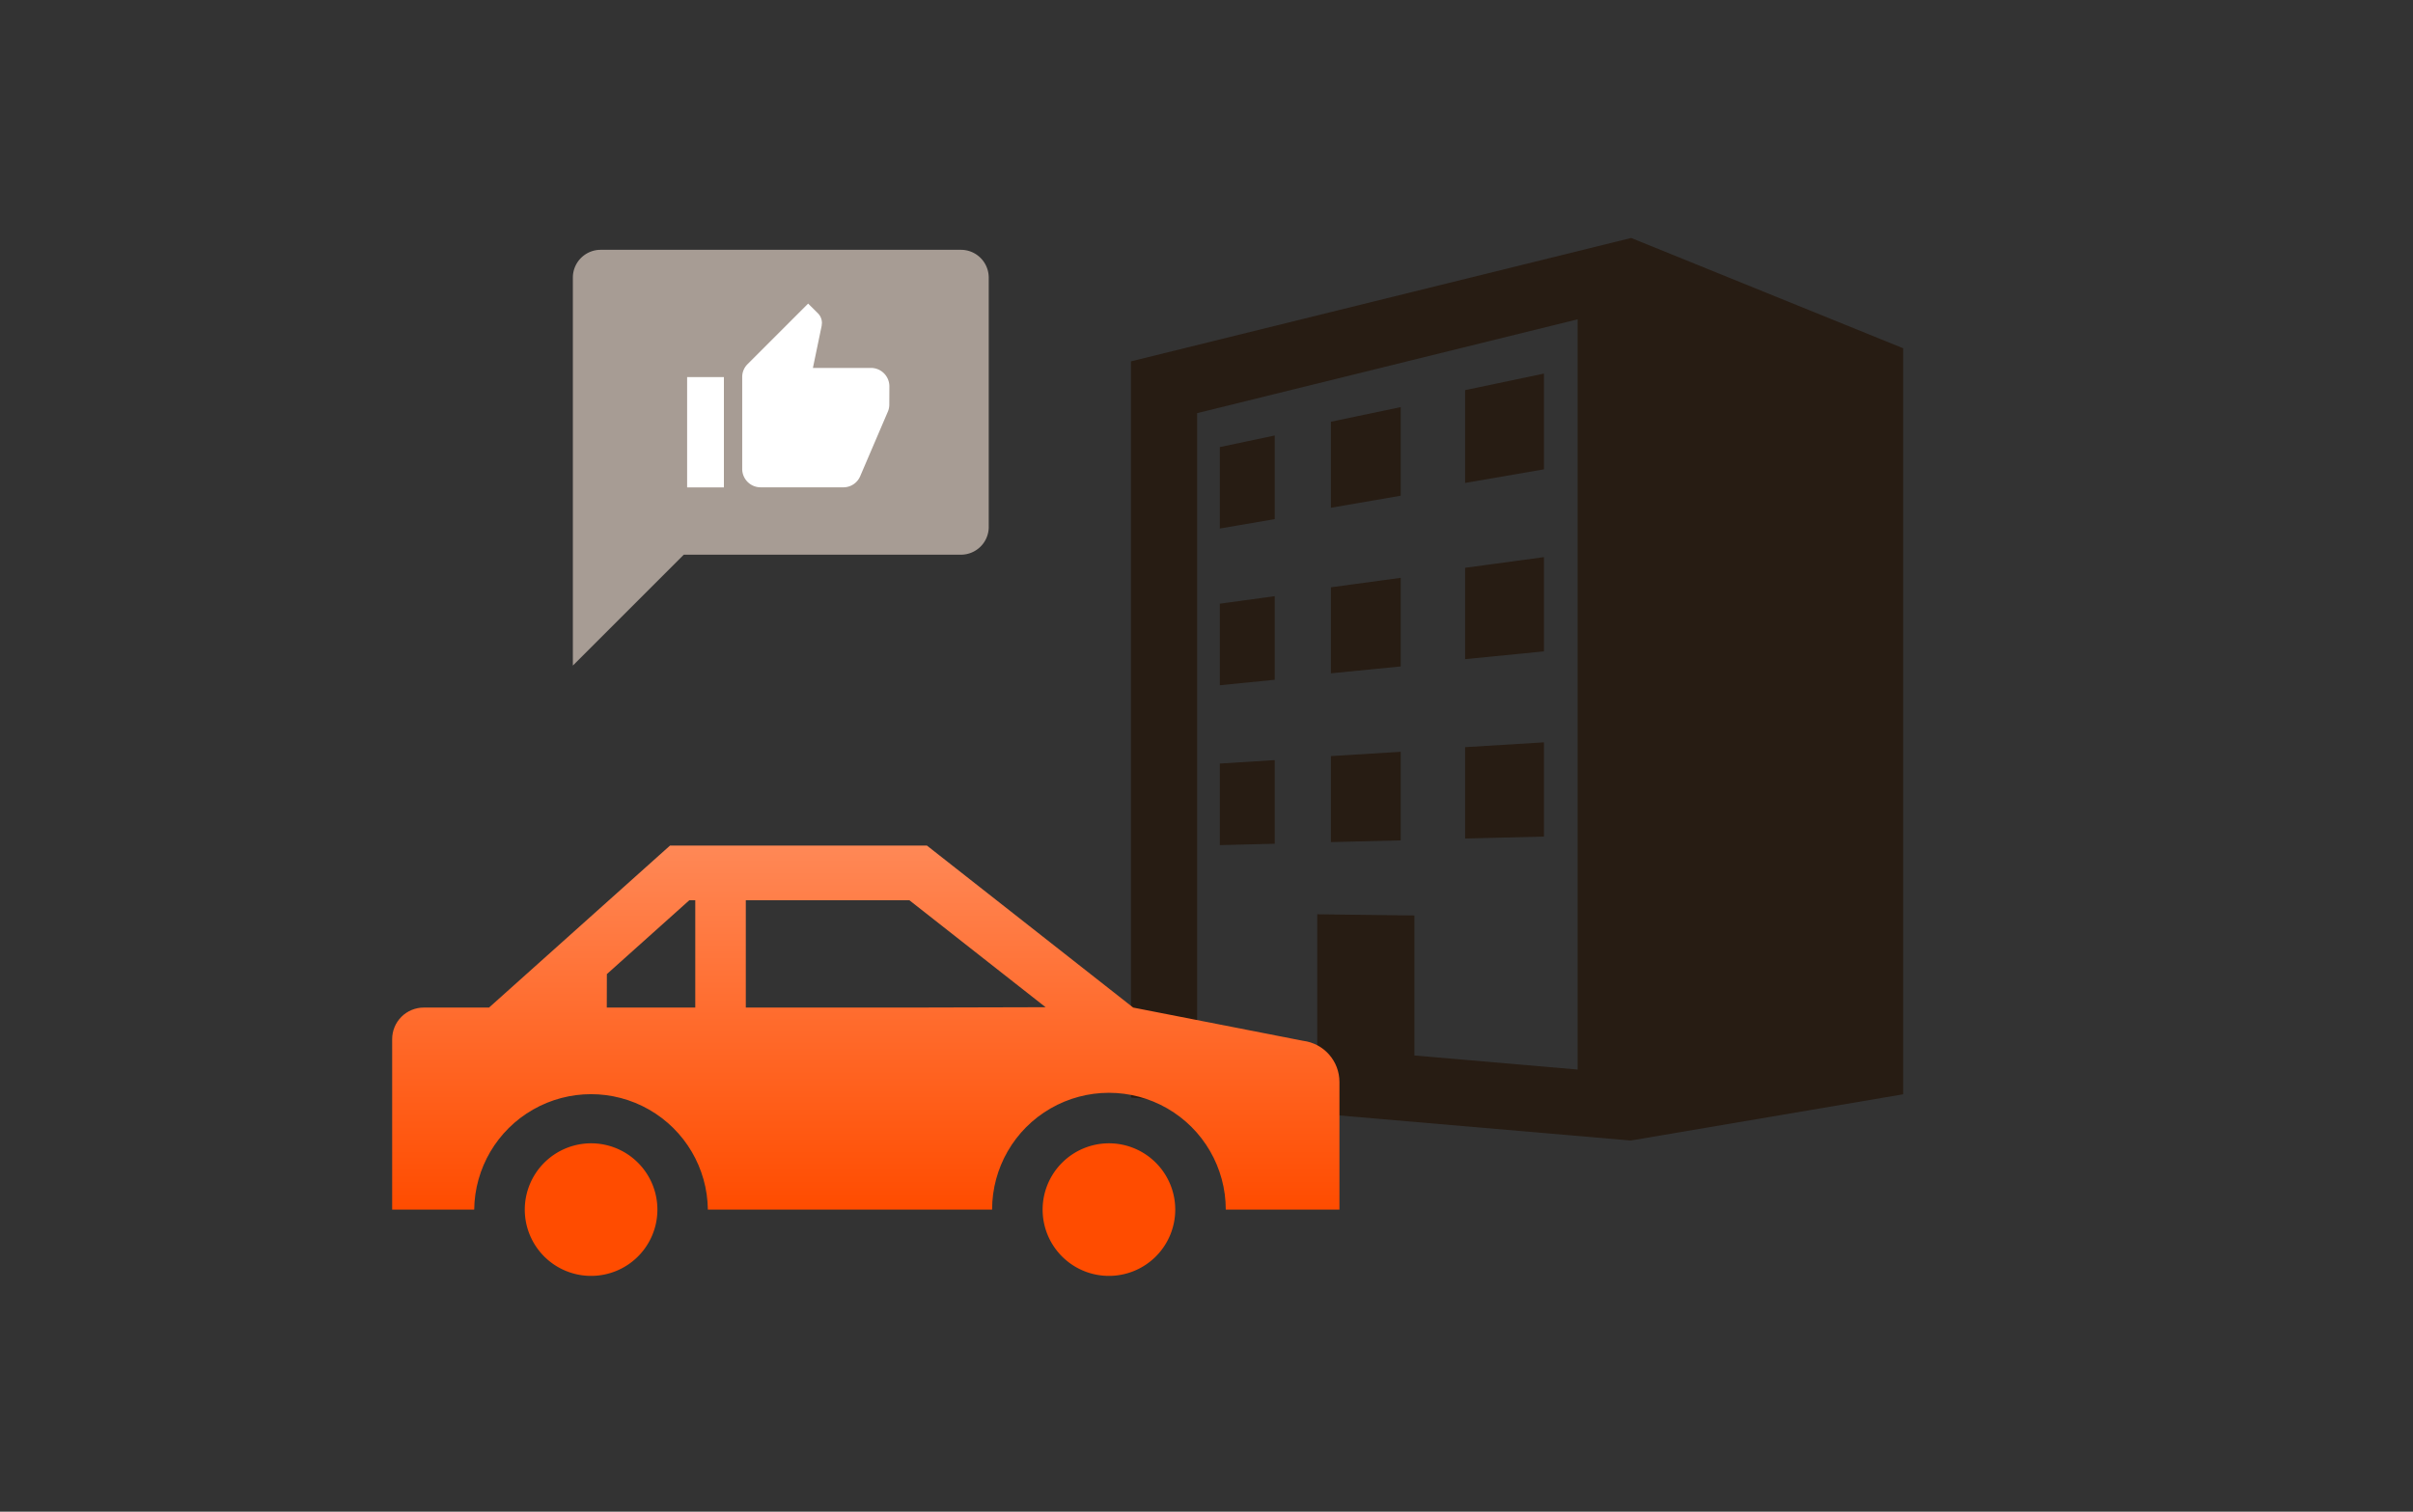 <svg xmlns="http://www.w3.org/2000/svg" width="150" height="94"><rect width="100%" height="100%" fill="#333333" stroke="none"/><defs><clipPath id="a"><path fill="none" d="M0 0h98.656v63.803H0z"/></clipPath><clipPath id="b"><path d="M13.347 69.351l5.126-4.593h.369v6.673h-5.5zm8.637-4.593h10.167l8.469 6.652-8.1.021H21.984zm-4.711-3.4L6.022 71.432H1.963A1.964 1.964 0 000 73.395v10.6h5.1a7.263 7.263 0 0114.525 0h17.669a7.263 7.263 0 0114.526 0h7.066v-7.939a2.577 2.577 0 00-2.254-2.556l-10.568-2.068-12.822-10.074z" transform="translate(0 -61.358)" fill="none"/></clipPath><linearGradient id="c" x1=".4" x2=".4" y2="1" gradientUnits="objectBoundingBox"><stop offset="0" stop-color="#ff8856"/><stop offset="1" stop-color="#ff4c00"/></linearGradient></defs><g fill="#271c13"><path d="M74.418 64.471V25.69l23.653-5.834v46.651l-10.148-.874v-8.706l-6.038-.074v8.261zm-4.113-42v45.775l31.066 2.675 16.936-2.875v-46.39l-16.908-6.858z"/><path d="M95.975 23.231l-4.9 1.029v5.77l4.9-.845zm-16.732 3.848l-3.415.722v5.064l3.415-.586zm7.83-1.764l-4.339.909v5.349l4.339-.748zm-7.83 11.756l-3.415.467v5.072l3.415-.34zm7.83-1.14l-4.339.588v5.349l4.339-.427zm8.902-1.288l-4.9.664v5.68l4.9-.483zm0 11.518l-4.9.3v5.68l4.9-.121zm-8.902.587l-4.339.267v5.349l4.339-.107zm-7.83.518l-3.415.213v5.072l3.415-.085z"/></g><g clip-path="url(#a)" transform="translate(24.378 15.534)"><path d="M37.085 17.235V1.724A1.729 1.729 0 0035.362 0H12.956a1.728 1.728 0 00-1.723 1.724v24.128l6.894-6.894h17.235a1.729 1.729 0 001.724-1.724" fill="#a79c94"/><path d="M18.336 14.774h2.286V7.916h-2.286zm12.573-6.286a1.146 1.146 0 00-1.143-1.143h-3.611l.543-2.612.018-.183a.858.858 0 00-.252-.606l-.606-.6-3.761 3.762a1.118 1.118 0 00-.337.805v5.715a1.146 1.146 0 001.143 1.143h5.143a1.135 1.135 0 001.052-.7l1.726-4.029a1.12 1.12 0 00.08-.417z" fill="#fff"/></g><g clip-path="url(#b)" transform="translate(24.378 52.579)"><path fill="url(#c)" d="M0 0h58.886v22.636H0z"/></g><g clip-path="url(#a)" fill="#ff4c00" transform="translate(24.378 15.534)"><path d="M12.366 55.56a4.122 4.122 0 11-4.122 4.122 4.126 4.126 0 014.122-4.122m32.191 0a4.122 4.122 0 11-4.122 4.122 4.126 4.126 0 014.122-4.122"/></g><path fill="none" d="M0 0h150v94H0z"/></svg>